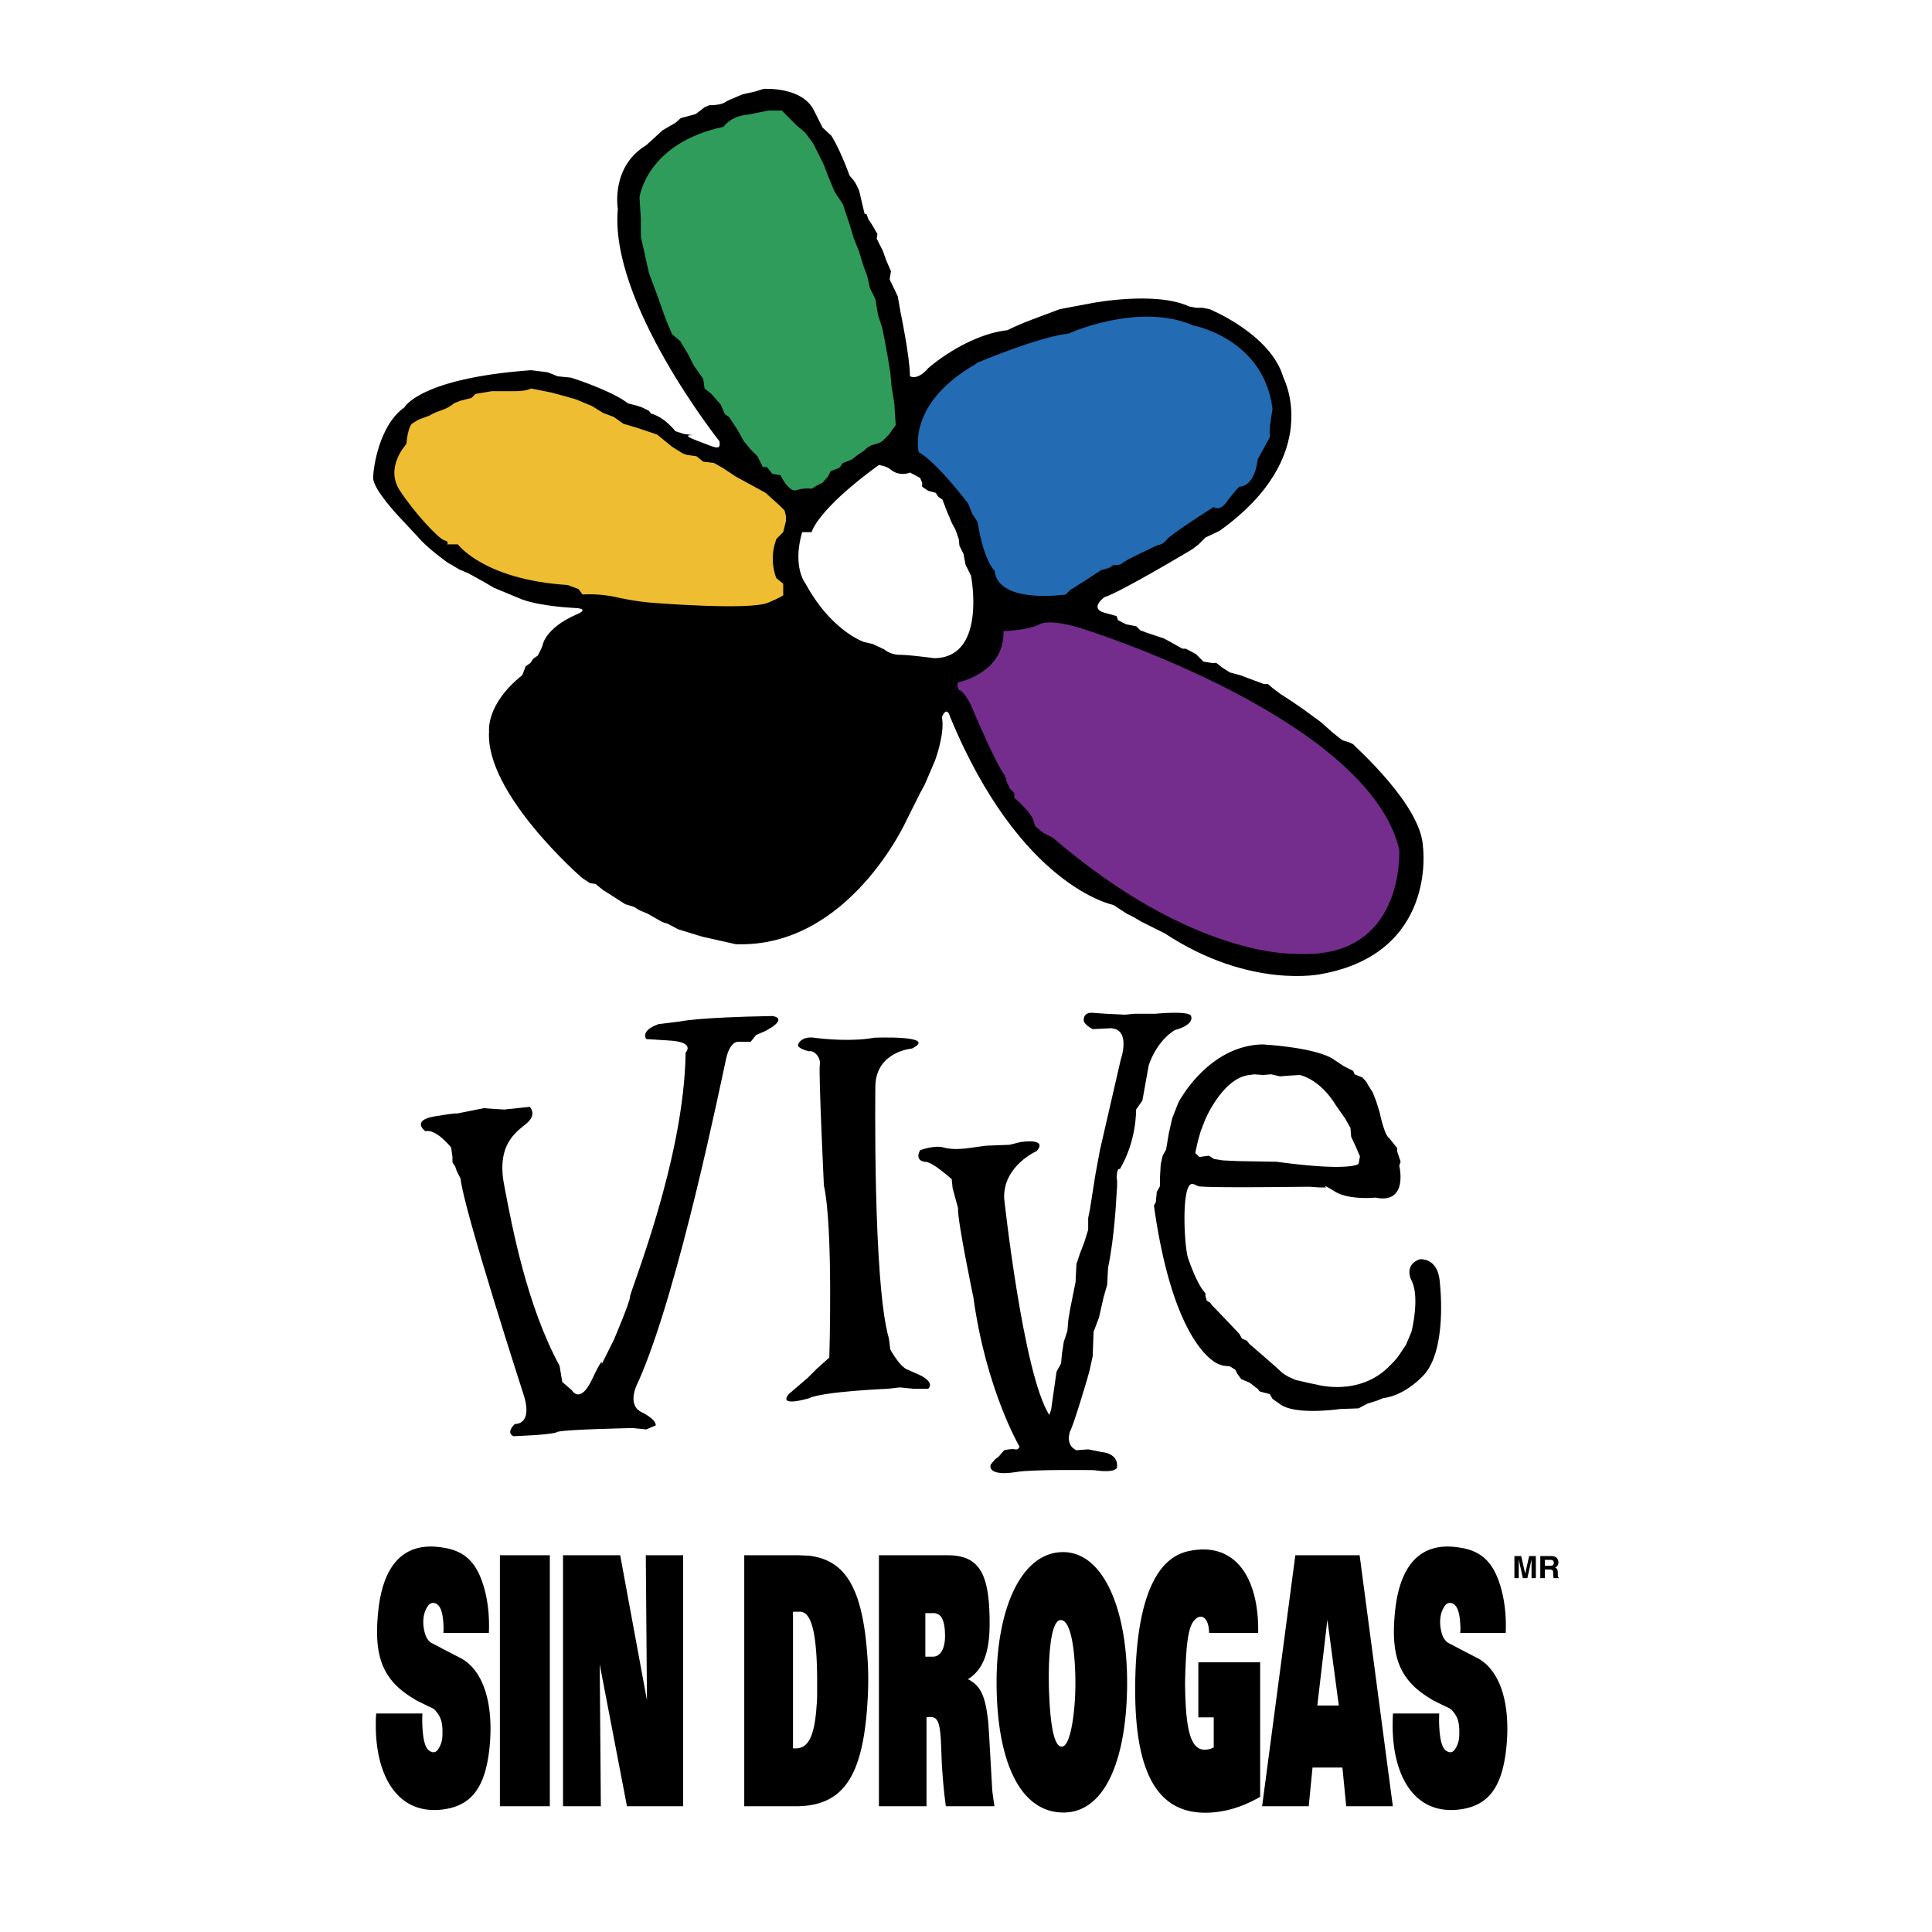 <svg xmlns="http://www.w3.org/2000/svg" width="2500" height="2500" viewBox="0 0 192.756 192.756"><g fill-rule="evenodd" clip-rule="evenodd"><path fill="#fff" d="M0 0h192.756v192.756H0V0z"/><path d="M71.784 44.031S60.763 30.17 61.642 20.839c0 0-.744-4.192 2.84-6.356l1.623-1.487 1.285-.744.54-.474 1.015-.271.474-.134.879-.676.473-.204h.406l.541-.067.473-.135.339-.203.27-.135 1.284-.542 1.218-.27.879-.271s3.921-.271 5.07 2.232l.812 1.622.878.812s.812 1.217 1.826 3.989l.405.474.136.203c.135.203.406.811.406.811l.27 1.15.271 1.149.203.067.203.541.203.271.676 1.149-.067.473.608 1.217.338.946.473 1.083-.135.811.812 1.691.271 1.555s.946 4.529.946 6.422c0 0 .744.474 1.826-.811 0 0 3.719-3.313 7.911-3.787 0 0 .879-.473 2.502-1.081l2.705-1.015 3.244-.609s6.289-1.217 9.67.338l.676.135h.676l.678.135s6.152 2.501 7.369 6.829c0 0 4.125 7.776-6.355 15.281l-1.42.676-.676.676-.609.474s-7.1 4.26-8.789 4.801c0 0-1.422 1.014-.203 1.488l1.42.406.135.405.811.406 1.014.203.408.406.742.27 1.623.542.744.406 1.082.608h.338l1.014.542.744.744.811.135h.475l.609.474.742.474 1.016.27 1.08.406 1.285.474h.406l.473.406.812.608 1.148.744 1.082.744 1.758 1.285 1.217 1.082.947.744s1.016.271 1.148.473c.137.203 6.764 6.018 6.898 10.21 0 0 1.42 10.548-10.143 12.645 0 0-7.1 1.556-15.619-4.057l-1.354-.677-.947-.473-.811-.474-.676-.338-1.354-.88s-9.264-1.757-16.294-18.797c0 0-.271-1.149-.811.068 0 0 .405 1.217-.676 4.327l-1.015 2.367-.473.878-1.353 2.705s-5.747 12.78-17.04 12.374l-3.313-.744-2.434-.744-1.015-.542-.608-.202-1.42-.812-.812-.338-.541-.338-.879-.271-.744-.473-.947-.609-.54-.337-.745-.609-.541-.067-.812-.541s-9.669-8.385-9.263-14.605c0 0-.339-2.705 3.313-5.612l.338-.879.473-.338.271-.406.473-.338.338-.676.136-.337s.197-1.704 3.448-3.111c1.251-.54-.068-.608-.068-.608s.879.203 0 0c0 0-3.516-.136-5.477-.879l-2.772-1.15-1.15-.676-1.352-.744-.947-.405-.676-.406-.473-.27s-2.096-1.488-2.975-2.569L39.8 51.539s-2.569-2.705-2.569-3.854.676-5.342 3.11-7.032c0 0 1.487-2.907 12.644-3.719l1.623.202.541.204.473.202 1.352.136.609.203s3.651 1.217 5.071 2.367l.812.202.608.203.676.338.203.271s1.149.203 2.435 1.758l.811.271 1.014.135s-1.487-.135.338.542c1.828.672 2.368 1.078 2.233.063z"/><path d="M80.98 48.764s-.676-.135-1.487.135c-.812.271-1.623-1.487-1.623-1.487l-.812-.135-.541-.676h-.406l-.541-1.082-.676-.676-.676-.812-.677-1.217-.541-.812-.271-.405-.406-.271-.406-.946-.946-1.081-.676-.542-.135-.947-.947-1.353-.54-1.082-.812-1.352-.812-.677-.676-1.623-.812-2.299-.811-2.163-.812-3.651v-1.759l-.135-2.164s.676-5.409 8.384-7.032c0 0 .677-1.082 2.435-1.217l2.028-.406h1.353l.54.541.947.947.812.676.811 1.082.541 1.082.541 1.082.406 1.082.676 1.624.812 1.217.676 2.028.405 1.352.542 1.353.406 1.352.406 1.083.271 1.217.54 1.082.271 1.623.405 1.217.271 1.353.27 1.487.271 1.622.135 1.488.271 1.623.135 2.163-.676.947-.677.676s-.337.203-.878.338c-.542.136-.946.608-.946.608l-.609.406-.608.473-.879.338-.338.474-.879.338-.27.541-.541.608-.542.271-.541.338z" fill="#2f9c5c"/><path d="M77.735 50.388l-1.353-1.218-1.487-.812-1.488-.811-1.217-.812-.946-.541-1.082-.135-.677-.541-.946-.135-.406-.136-1.082-.676-1.487-1.216-2.028-.677-1.353-.406-.946-.676-1.082-.405-1.083-.676-1.623-.676-.947-.271-1.487-.405-2.029-.406s-.406.271-1.623.271h-2.299l-1.623.271-.406.404-1.082.271-.676.271s-.406.405-1.217.676-1.217.541-1.217.541l-1.082.406-.676.406s-.406.406-.541 2.029c0 0-2.164 2.299-.675 4.598 1.487 2.299 3.921 4.869 4.462 5.004.541.135.271.405.271.405h1.082s2.57 3.517 10.953 4.057l1.083.406.406.541s1.623-.136 3.38.27c1.758.406 3.381.541 3.381.541s9.872.811 11.765 0 1.488-.811 1.488-.811V58.23l-.677-.541s-.812-1.758 0-3.921l.677-.677.27-1.082v-.541l-.135-.541-.54-.539z" fill="#eebd31"/><path d="M91.664 45.113s-1.284-4.801 5.68-8.79l.168-.136s6.053-2.569 9.096-2.907c0 0 6.963-3.179 12.441-.812 0 0 7.031 1.285 7.91 8.317l-.27 1.825v1.015l-1.217 2.231s-.205 2.637-1.826 2.705c0 0-.609.608-1.285 1.555s-1.285.474-1.285.474-4.26 2.705-4.666 3.246c-.404.541-.877.541-.877.541s-3.381 1.555-3.584 1.826-.881.067-1.016.271c-.135.203-1.082.406-1.082.406l-1.014.675-.945.61-1.084.675-.473.474s-6.76 1.014-7.1-2.367c0 0-1.08-.946-1.689-4.8l-.137-.271-.404-.608-.405-1.016s-3.042-4.057-4.936-5.139z" fill="#236bb3"/><path d="M100.115 62.964s2.436-.067 3.584-.676 4.193.406 4.396.473c.201.067 28.33 8.857 31.508 21.976 0 0 .676 11.157-10.412 10.413 0 0-10.143.473-24.139-11.562l-.947-.474-.812-.676-.27-.811-.406-.608-.812-.879-.607-.541v-.474l-.406-.405-.338-.676-.201-.676s-.676-.608-3.45-7.167c0 0-.744-1.419-1.149-1.352 0 0-.338-.743.067-.812.406-.07 4.531-1.152 4.394-5.073z" fill="#742d8c"/><path d="M80.034 53.091h.947s.474-2.163 6.694-6.693c0 0 .744.067 1.216.473.474.406 1.285.542 1.894.271l1.015.541.203.473v.406l.608.406.744.202.271.406.406.27.406 1.082.541 1.285.338.608.338.947.067.676.406.811.203 1.082.541 1.082s1.624 8.182-3.652 8.25c0 0-2.501-.338-3.449-.338a2.501 2.501 0 0 1-1.554-.541l-1.15-.541-.878-.203s-3.246-1.082-5.816-5.815c-.001-.001-1.353-1.623-.339-5.14z" fill="#fff"/><path d="M42.439 112.865s-1.487-1.083.947-1.489c2.434-.404 2.163-.27 2.163-.27l2.706-.542 2.028.136 2.57-.27s.676.676-.135 1.486c-.812.812-3.246 1.895-2.435 6.222s2.299 12.17 5.544 18.121l.271 1.623.947.811s.812 1.487 2.028-1.082.947-1.487.947-1.487l1.217-2.434s1.622-3.786 1.622-4.328c0-.541 5.41-13.658 5.545-24.342 0 0 1.081-1.081-1.758-1.216l-2.164-.136s-.676-.812 1.217-1.488l2.164-.271s1.622-.405 9.195-.54c0 0 1.352.135 0 1.081l-.676.405-.946.406-.541.677h-1.217s-.812-.135-1.217 1.622c-.406 1.758-4.733 23.26-8.791 32.321 0 0-1.216 2.163.271 2.975 0 0 1.487.676 1.487 1.352l-.946.406-1.353-.136s-7.167.136-7.573.406c-.406.271-4.327.405-4.327.405s-.812-.271.134-1.217c0 0 1.759.135.947-2.704 0 0-6.085-18.798-6.356-21.772l-.406-.812-.135-.405-.271-.406v-.542l-.135-.945c.001.001-1.486-1.893-2.568-1.621zM80.709 104.886s-1.216-.271-1.081-.676.676-.812 1.622-.676c.947.135 3.787.405 5.951 0 0 0 6.492-.271 3.787 1.08 0 0-3.516.271-3.652 3.651 0 0-.27 19.744 1.353 25.288l.135 1.083s.946 1.758 1.758 2.028l1.218.541s1.487.677.811 1.353h-1.487l-1.353-.136-1.217.136s-6.49.271-7.844.946c0 0-3.109.946-2.028-.405l1.894-1.623.946-.946 1.218-1.082s.405-12.982-.541-17.175c0 0-.541-11.359-.406-12.036.134-.675-.543-1.486-1.084-1.351z"/><path d="M91.8 114.757s1.442-.541 2.343-.27c.902.27 2.253.09 2.253.09l1.984-.271 2.344-.091 1.08-.27s2.795-.451 1.623.901c0 0-3.334 1.442-3.244 4.688 0 0 1.893 17.58 4.508 21.638l.182-.541.539-3.785.449-.812.092-.992.182-1.172.359-1.082.09-1.081.18-1.082.543-2.705.09-1.803.359-1.082.451-1.173.361-1.171v-1.173l.18-.901.541-3.427.449-2.434 2.074-9.016s1.082-3.064-.992-3.154l-1.803.09s-.9-.45-.9-.901.271-.812.99-.721l1.264.09 1.893.09.902-.09h2.072s3.607-.36 3.607.271c0 0 .359.812-1.623 1.352 0 0-1.713.902-2.615 3.516l-.631 3.518-.631.9s.09 3.065-1.623 5.951c0 0-.18-.182-.27.359s0 .722 0 .722v.632l-.09 1.352s-.182 3.787-.812 6.762l-.09 1.713-.361 1.262-.449 1.984-.543 1.441-.09 2.435-.18.812-.09.451-.271.992s-1.352 4.598-1.713 5.229c0 0-.541 1.353.633 1.894l1.172-.091 1.352.271s1.623.091 1.533 1.442c0 0 .18.722-2.346.361 0 0-6.039-.091-7.662.18-1.623.27-2.795.09-2.613-.721l.451-.541.359-.271.541-.63s.721-.182 1.082-.091c.359.091.451-.271.451-.271s-3.336-5.68-4.598-14.876c0 0-1.624-7.752-1.534-8.926l-.541-1.982-.09-.901s-1.803-1.623-2.524-1.714c.002-.002-1.262-.002-.629-1.174z"/><path d="M143.66 128.078c-.135-2.705-2.029-2.435-2.029-2.435-1.621.608-.811 2.096-.811 2.096.879 1.691 0 5.139 0 5.139l-.541 1.285-.811 1.217-.406.474-.607.608c-2.975 2.841-7.033 1.69-7.033 1.69l-.676-.135-.879-.202-.609-.137-.742-.337-.543-.339-.742-.676a198.06 198.06 0 0 0-2.57-2.231l-.27-.339-.475-.203-.27-.473c-.881-.946-2.705-2.84-2.705-2.84l-.203-.271-.338-.203-.135-.473v-.271c-.879-.879-1.758-3.584-1.758-3.584-.271-.946-.475-4.26-.203-6.017.27-1.759.744-1.285 1.217-1.083.473.203 10.412.068 10.412.068h.744l1.014.066h.609s-.541-.473.879.407c1.42.878 4.059.607 4.059.607 3.312.677 2.365-3.178 2.365-3.178l.135-.405-.338-1.014v-.339l-.812-1.014c-.473-.271-.945-2.569-.945-2.569l-.338-1.083-.338-.88-.473-.743-.137-.271-.404-.473-.812-.338-.135-.338-.947-.474-1.014-.677c-1.826-1.217-7.1-1.486-7.1-1.486-5.477.134-8.385 5.813-8.385 5.813l-.609 1.556-.338 1.488-.271 1.622-.336.609-.068.271-.135.607-.068 1.218v.946l-.338.609v.203l-.068.54v.203l-.201.405c2.027 14.471 6.49 15.822 6.49 15.822l.406.136.676.067.541.338.203.406.404.54.812.339.271.202.336.271.205.136.201.271 1.016.271.27.474.676.473c1.488 1.217 6.02.541 6.02.541l1.893-.068.879-.473s.676-.202.879-.271c.203-.067.676-.271.676-.271 2.164-.271 3.855-2.096 3.855-2.096 2.634-2.426 1.823-9.324 1.823-9.324zm-24.139-14.266l.27-.946.475-1.218s1.758-4.125 4.395-4.396l.473-.066.881.066.811-.066.879.203.812-.068 1.148-.068s1.961.339 3.584 2.977l.947 1.352.539.947.068.878.473 1.015.406.947-.135.744s-.676.812-8.182-.203l-3.854-.067-1.488-.068-.879-.135-.541-.338-.945.134-.408-.404.271-1.22zM37.528 170.958h4.616c-.017.278-.017.592-.017.869.05 1.878.33 2.714.842 2.922.362.174.609.034.824-.348a2.48 2.48 0 0 0 .346-1.218c.05-1.252-.115-1.843-.659-2.47a.525.525 0 0 0-.231-.209l-.082-.068-.594-.278-.907-.452a1.39 1.39 0 0 1-.313-.175c-3.165-1.878-4.072-4.208-3.626-8.695.445-4.521 2.423-7.096 6.447-6.434 2.391.347 3.512 1.703 4.188 4.243.346 1.321.478 2.781.412 4.278H44.24c0-.104.017-.244.017-.349-.017-1.739-.33-2.538-.957-2.644-.247-.034-.445.07-.594.279-.445.625-.577 1.461-.396 2.399.132.66.329 1.008.692 1.287l.479.243 1.055.558 1.484.765c2.193 1.217 3.265 4.486 2.819 8.904-.412 3.93-1.764 5.877-4.864 6.19-4.634.455-6.793-3.928-6.447-9.597zM49.876 180.209v-25.042h4.98v25.042h-4.98zM56.172 180.209v-25.042h5.704l2.671 14.469-.115-14.469h3.726v25.042h-5.605l-2.72-14.155.114 14.155h-3.775zM74.254 180.209v-25.042h5.276c.363 0 .725.034 1.072.034 3.726.383 5.424 3.2 5.918 9.809.115 1.356.132 2.748.066 4.141-.38 7.963-2.325 11.059-7.206 11.059h-5.126v-.001zm5.127-5.772c1.253 0 1.896-1.184 2.094-4.312.033-.349.05-.696.05-1.045v-1.807c-.05-4.766-.676-6.54-1.781-6.47h-.627v13.635h.264v-.001zM87.69 180.209v-25.042h6.825c3.232 0 4.22 1.844 4.22 6.816 0 2.715-.576 4.383-1.879 5.357-.1.07-.197.139-.313.209.099 0 .213.068.296.138.957.558 1.417 1.532 1.666 3.409.066.521.1.695.1.835l.082 1.218.297 5.252c.016.278.049.591.23 1.808h-4.847c-.05-.347-.082-.694-.132-1.043a59.317 59.317 0 0 1-.28-3.442l-.05-1.322-.033-.799c-.115-1.775-.329-2.262-1.006-2.297h-.165l-.264.035v8.868H87.69zm5.227-14.921h.197c.742-.034 1.155-.834 1.171-1.981.016-1.428-.297-2.157-.809-2.297l-.198-.069h-.956v4.348h.595v-.001zM106.023 154.854c4.072-.036 6.447 5.738 6.43 13.077-.016 7.305-2.076 12.974-6.43 12.904-4.436-.069-6.562-5.461-6.594-12.835-.034-7.477 2.456-13.112 6.594-13.146zm-1.369 13.634c.082 2.504.33 5.879 1.318 5.774.875-.104 1.32-3.618 1.32-6.295 0-2.714-.33-6.228-1.418-6.332-1.104-.103-1.302 4.002-1.22 6.853zM125.527 162.924h-4.896c0-.174-.016-.313-.033-.487-.131-.974-.691-1.496-1.352-.869-.576.521-.873 1.772-.988 5.354-.018.489-.033 1.01-.018 1.497.082 5.043.791 6.574 2.557 6.053l.229-.104h.068v-3.026h-1.535v-5.496h6.166v13.426c-.479.278-.973.522-1.467.731a10.584 10.584 0 0 1-3 .799c-5.623.591-8.129-3.616-7.996-12.904.113-8.068 1.977-12.451 5.342-13.147 4.765-1.011 7.023 2.85 6.923 8.173zM125.922 180.209l3.314-25.042h6.414l3.314 25.042h-4.65l-.381-3.86h-2.982l-.381 3.86h-4.648zm7.65-10.051l-1.139-8.558-1.004 8.558h2.143zM138.979 170.958h4.615c-.016.278-.016.592-.016.869.049 1.878.33 2.714.842 2.922.361.174.609.034.822-.348a2.47 2.47 0 0 0 .346-1.218c.051-1.252-.113-1.843-.658-2.47a.529.529 0 0 0-.23-.209l-.084-.068-.594-.278-.904-.452a1.353 1.353 0 0 1-.314-.175c-3.166-1.878-4.072-4.208-3.627-8.695.445-4.521 2.424-7.096 6.445-6.434 2.391.347 3.512 1.703 4.188 4.243.348 1.321.479 2.781.414 4.278h-4.535c0-.104.018-.244.018-.349-.018-1.739-.33-2.538-.957-2.644-.248-.034-.445.07-.594.279-.443.625-.576 1.461-.395 2.399.131.66.33 1.008.691 1.287l.479.243 1.057.558 1.482.765c2.193 1.217 3.264 4.486 2.818 8.904-.41 3.93-1.764 5.877-4.863 6.19-4.634.455-6.794-3.928-6.446-9.597zM153.232 157.454h-.429v-1.844h-.006l-.412 1.844h-.451l-.405-1.844h-.006v1.844h-.429v-2.206h.674l.398 1.739h.006l.394-1.739h.666v2.206zM153.676 155.248h1.115c.588 0 .695.433.695.622 0 .244-.123.452-.342.526.182.079.279.147.279.56 0 .322 0 .402.1.439v.059h-.512a1.529 1.529 0 0 1-.049-.446c0-.3-.018-.417-.359-.417h-.475v.863h-.453v-2.206h.001zm.992.971c.24 0 .357-.084.357-.302 0-.117-.053-.288-.322-.288h-.574v.59h.539z"/></g></svg>